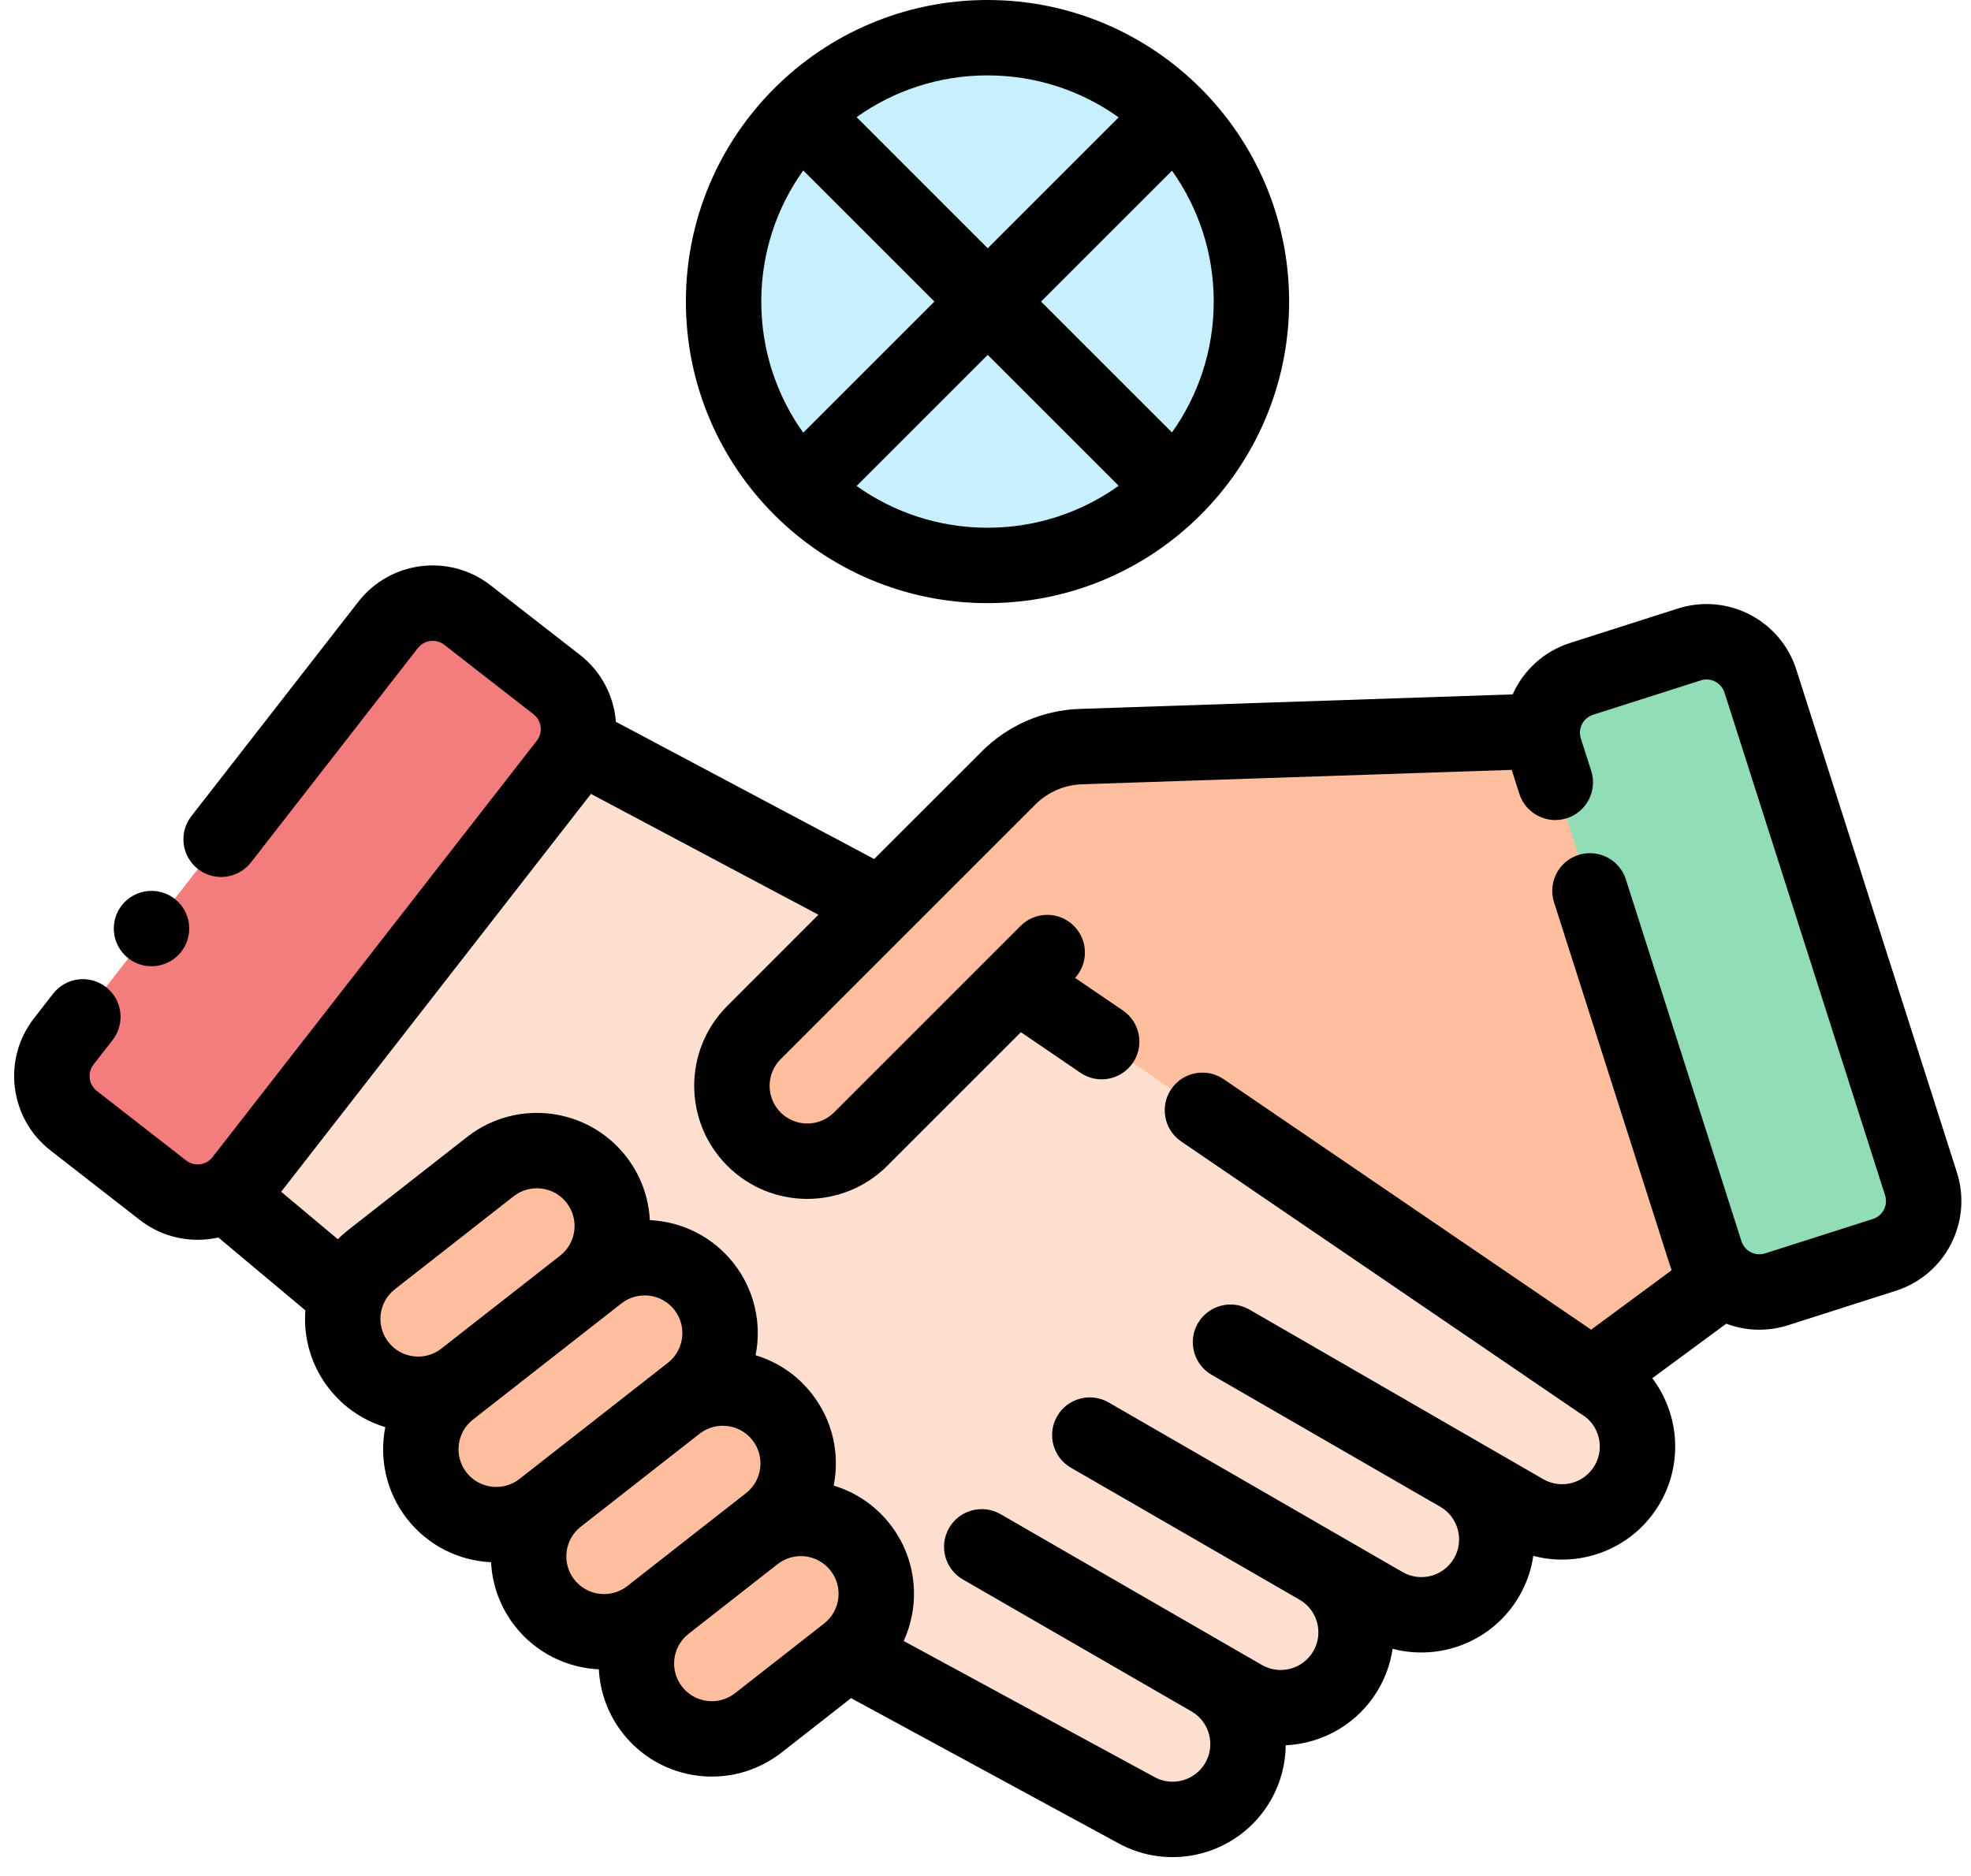 <svg width="83" height="79" viewBox="0 0 83 79" fill="none" xmlns="http://www.w3.org/2000/svg">
<path fill-rule="evenodd" clip-rule="evenodd" d="M9.511 50.316C8.696 50.783 7.647 50.742 6.861 50.129C5.713 49.235 4.249 48.097 3.103 47.203C2.064 46.395 1.879 44.899 2.685 43.861C5.829 39.823 13.197 30.36 16.341 26.323C17.149 25.285 18.645 25.099 19.683 25.905C20.831 26.799 22.294 27.939 23.442 28.831C24.218 29.436 24.518 30.425 24.281 31.319L37.104 38.136L42.472 32.767C43.283 31.956 44.372 31.483 45.519 31.445C50.628 31.275 64.945 30.796 64.945 30.796C64.973 29.811 65.611 28.909 66.602 28.593C67.988 28.15 69.754 27.587 71.14 27.144C72.393 26.744 73.733 27.434 74.133 28.689C75.689 33.563 79.337 44.988 80.895 49.862C81.295 51.115 80.603 52.455 79.35 52.855C77.964 53.298 76.198 53.862 74.812 54.305C74.01 54.56 73.172 54.37 72.569 53.87L67.04 57.952L67.386 58.187C68.89 59.068 69.403 61.004 68.531 62.515C67.655 64.033 65.711 64.554 64.194 63.677L61.461 62.099C62.965 62.98 63.477 64.916 62.606 66.427C61.729 67.945 59.786 68.466 58.268 67.589L55.536 66.011C57.039 66.892 57.552 68.828 56.681 70.339C55.804 71.857 53.859 72.378 52.343 71.501L50.985 70.717C52.489 71.598 53.002 73.534 52.13 75.045C51.254 76.563 49.309 77.084 47.792 76.207L35.68 69.633L35.683 69.631L31.915 72.58C30.535 73.645 28.551 73.397 27.474 72.024C26.395 70.642 26.638 68.645 28.017 67.566L27.376 68.067C25.996 69.133 24.012 68.886 22.935 67.512C21.855 66.13 22.098 64.133 23.478 63.053L22.837 63.555C21.457 64.62 19.472 64.374 18.396 62.999C17.316 61.62 17.559 59.622 18.939 58.541L19.548 58.065C18.169 59.13 16.182 58.884 15.106 57.509C14.431 56.645 14.272 55.54 14.588 54.568L9.511 50.316Z" fill="#FFDFCF"/>
<path fill-rule="evenodd" clip-rule="evenodd" d="M6.861 50.129C7.898 50.937 9.395 50.752 10.203 49.713C13.347 45.676 20.714 36.213 23.858 32.174C24.666 31.137 24.48 29.64 23.442 28.831C22.294 27.939 20.831 26.799 19.683 25.905C18.645 25.099 17.149 25.285 16.341 26.323C13.197 30.36 5.829 39.823 2.685 43.861C1.879 44.899 2.064 46.395 3.103 47.203C4.249 48.097 5.713 49.235 6.861 50.129Z" fill="#F37C7C"/>
<path d="M41.584 23.816C47.722 23.816 52.699 18.84 52.699 12.702C52.699 6.564 47.722 1.588 41.584 1.588C35.446 1.588 30.47 6.564 30.47 12.702C30.47 18.84 35.446 23.816 41.584 23.816Z" fill="#C8EFFE"/>
<path fill-rule="evenodd" clip-rule="evenodd" d="M18.939 58.541L19.548 58.065C18.169 59.13 16.183 58.884 15.106 57.509C14.026 56.128 14.269 54.13 15.651 53.051L20.668 49.124C22.047 48.059 24.034 48.305 25.109 49.68C26.19 51.06 25.945 53.057 24.566 54.138L25.207 53.636C26.587 52.571 28.573 52.817 29.648 54.192C30.729 55.572 30.485 57.569 29.105 58.651L28.495 59.127C29.875 58.061 31.861 58.307 32.938 59.682C34.017 61.062 33.774 63.06 32.393 64.141L31.785 64.617C33.165 63.552 35.151 63.798 36.226 65.173C37.307 66.554 37.063 68.552 35.683 69.631L31.915 72.58C30.535 73.645 28.551 73.397 27.474 72.024C26.395 70.643 26.638 68.645 28.017 67.566L27.376 68.067C25.996 69.133 24.012 68.886 22.935 67.512C21.855 66.13 22.098 64.133 23.478 63.053L22.837 63.555C21.457 64.62 19.472 64.374 18.396 62.999C17.316 61.62 17.559 59.622 18.939 58.541Z" fill="#FFBF9F"/>
<path fill-rule="evenodd" clip-rule="evenodd" d="M64.945 30.796C64.973 29.811 65.611 28.909 66.602 28.593C67.988 28.15 69.754 27.587 71.14 27.144C72.392 26.744 73.733 27.434 74.133 28.689C75.689 33.563 79.337 44.988 80.895 49.862C81.295 51.115 80.603 52.455 79.35 52.855C77.964 53.298 76.198 53.862 74.812 54.305C74.01 54.56 73.172 54.37 72.569 53.87L67.04 57.952L42.797 41.422L36.226 47.994C34.986 49.219 32.985 49.215 31.75 47.979C30.512 46.741 30.512 44.728 31.75 43.489C31.75 43.489 39.393 35.846 42.472 32.767C43.283 31.956 44.372 31.483 45.519 31.445C50.628 31.275 64.945 30.796 64.945 30.796Z" fill="#FFBF9F"/>
<path fill-rule="evenodd" clip-rule="evenodd" d="M79.35 52.855C80.603 52.455 81.295 51.115 80.895 49.862C79.337 44.988 75.689 33.563 74.133 28.689C73.733 27.434 72.393 26.744 71.14 27.144C69.754 27.587 67.988 28.15 66.602 28.593C65.35 28.993 64.657 30.333 65.057 31.586C66.615 36.461 70.262 47.886 71.82 52.76C72.22 54.013 73.56 54.705 74.812 54.305C76.198 53.862 77.964 53.298 79.35 52.855Z" fill="#91DEB6"/>
<path d="M6.38 40.698C7.257 40.698 7.968 39.987 7.968 39.11C7.968 38.234 7.257 37.523 6.38 37.523C5.503 37.523 4.792 38.234 4.792 39.11C4.792 39.987 5.503 40.698 6.38 40.698Z" fill="black"/>
<path fill-rule="evenodd" clip-rule="evenodd" d="M72.693 55.753C73.499 56.056 74.411 56.101 75.295 55.818L79.833 54.368C81.921 53.702 83.073 51.468 82.406 49.38C80.85 44.505 77.202 33.08 75.644 28.204C74.978 26.116 72.745 24.964 70.656 25.631L66.12 27.08C64.996 27.439 64.144 28.25 63.7 29.247L45.465 29.859C43.917 29.911 42.445 30.549 41.349 31.645L36.812 36.181L25.936 30.402C25.852 29.328 25.334 28.293 24.418 27.579L20.658 24.653C18.929 23.306 16.435 23.617 15.089 25.346C12.189 29.071 8.058 34.376 8.058 34.376C7.52 35.066 7.645 36.065 8.336 36.603C9.028 37.142 10.027 37.018 10.565 36.327C10.565 36.327 14.695 31.023 17.594 27.298C17.864 26.952 18.363 26.89 18.709 27.158L22.467 30.084C22.813 30.354 22.875 30.853 22.605 31.199L8.95 48.738C8.681 49.084 8.182 49.146 7.836 48.877L4.078 45.95C3.732 45.682 3.67 45.182 3.938 44.837L4.743 43.804C5.281 43.111 5.157 42.114 4.465 41.576C3.775 41.038 2.776 41.162 2.238 41.852L1.433 42.886C0.086 44.615 0.397 47.109 2.126 48.456L5.885 51.382C6.859 52.141 8.077 52.374 9.195 52.123L12.859 55.191C12.772 56.336 13.094 57.514 13.857 58.487C14.484 59.289 15.319 59.835 16.225 60.11C15.965 61.424 16.256 62.84 17.145 63.977C18.035 65.114 19.34 65.738 20.679 65.8C20.727 66.746 21.057 67.688 21.684 68.49C22.575 69.626 23.88 70.249 25.218 70.311C25.266 71.259 25.596 72.198 26.223 73.002C27.838 75.064 30.817 75.434 32.887 73.835L35.839 71.525L47.023 77.597C49.294 78.892 52.195 78.108 53.505 75.839C53.929 75.104 54.136 74.302 54.142 73.51C55.711 73.439 57.212 72.592 58.056 71.133C58.365 70.597 58.559 70.025 58.643 69.445C60.669 69.981 62.882 69.121 63.981 67.221C64.29 66.684 64.484 66.113 64.568 65.533C66.594 66.068 68.808 65.209 69.906 63.309C70.892 61.6 70.699 59.533 69.579 58.05L72.693 55.753ZM70.398 53.498C70.365 53.416 70.335 53.33 70.306 53.243C68.933 48.942 65.442 38.005 65.442 38.005C65.175 37.17 65.635 36.276 66.471 36.01C67.306 35.744 68.2 36.205 68.466 37.04L73.333 52.277C73.466 52.695 73.912 52.925 74.33 52.792L78.867 51.344C79.285 51.21 79.515 50.763 79.382 50.345L72.62 29.171C72.486 28.754 72.04 28.523 71.623 28.657L67.085 30.105C66.667 30.238 66.437 30.686 66.57 31.104L67.007 32.469C67.274 33.304 66.812 34.198 65.977 34.465C65.142 34.731 64.248 34.269 63.981 33.436L63.659 32.426L45.571 33.033C44.828 33.056 44.12 33.364 43.595 33.89L32.873 44.612C32.254 45.231 32.254 46.238 32.873 46.857C33.49 47.473 34.489 47.476 35.11 46.866L42.977 38.998C43.596 38.378 44.603 38.378 45.222 38.998C45.824 39.599 45.841 40.566 45.274 41.189L47.288 42.562C48.012 43.056 48.199 44.043 47.705 44.767C47.211 45.491 46.222 45.679 45.498 45.185L42.991 43.475L37.342 49.124C35.481 50.961 32.479 50.955 30.628 49.102C28.768 47.244 28.768 44.224 30.628 42.367L34.464 38.529L24.886 33.439L11.84 50.196L14.226 52.195C14.365 52.057 14.514 51.925 14.671 51.801L19.698 47.867C21.767 46.269 24.745 46.639 26.36 48.702C26.987 49.504 27.317 50.445 27.365 51.391C28.703 51.453 30.008 52.076 30.899 53.214C31.788 54.351 32.08 55.767 31.818 57.082C32.725 57.355 33.56 57.901 34.187 58.705C35.078 59.841 35.369 61.258 35.107 62.572C36.015 62.847 36.848 63.393 37.477 64.195C38.612 65.644 38.773 67.55 38.055 69.117L48.55 74.812C48.561 74.818 48.574 74.826 48.586 74.833C49.344 75.271 50.317 75.01 50.755 74.251C51.19 73.496 50.935 72.53 50.185 72.089L40.548 66.526C39.789 66.087 39.528 65.116 39.967 64.357C40.405 63.598 41.377 63.337 42.136 63.776L53.137 70.126C53.896 70.565 54.867 70.304 55.306 69.545C55.741 68.791 55.487 67.826 54.737 67.385L45.098 61.82C44.339 61.381 44.079 60.41 44.517 59.651C44.955 58.892 45.927 58.631 46.686 59.07L59.062 66.214C59.821 66.653 60.793 66.392 61.231 65.633C61.666 64.879 61.412 63.915 60.664 63.472L51.023 57.907C50.265 57.469 50.004 56.498 50.442 55.739C50.881 54.98 51.852 54.719 52.611 55.157L64.987 62.302C65.746 62.74 66.718 62.48 67.156 61.721C67.593 60.965 67.336 59.997 66.583 59.557C66.553 59.538 66.521 59.519 66.491 59.498L49.741 48.078C49.017 47.584 48.829 46.595 49.323 45.871C49.817 45.147 50.804 44.959 51.528 45.453C51.528 45.453 63.158 53.382 67.004 56.005L70.398 53.498ZM30.944 71.324C30.253 71.856 29.262 71.732 28.724 71.044C28.184 70.355 28.306 69.356 28.997 68.815L32.757 65.871C33.447 65.341 34.438 65.465 34.976 66.153C35.516 66.841 35.394 67.84 34.705 68.38L30.944 71.324ZM26.404 66.813C25.714 67.343 24.723 67.219 24.185 66.532C23.645 65.843 23.767 64.844 24.458 64.304L29.469 60.381C30.158 59.851 31.15 59.975 31.687 60.66C32.227 61.351 32.106 62.35 31.415 62.89L26.404 66.813ZM21.865 62.301C21.174 62.831 20.184 62.707 19.645 62.021C19.105 61.331 19.228 60.332 19.917 59.792L26.179 54.891C26.869 54.361 27.86 54.484 28.398 55.17C28.938 55.861 28.816 56.859 28.127 57.399L21.865 62.301ZM18.575 56.81C17.886 57.341 16.894 57.217 16.357 56.529C15.817 55.84 15.938 54.842 16.629 54.302L21.64 50.378C22.33 49.848 23.321 49.972 23.859 50.658C24.399 51.349 24.277 52.347 23.588 52.887L18.575 56.81Z" fill="black"/>
<path fill-rule="evenodd" clip-rule="evenodd" d="M41.584 0C34.575 0 28.883 5.692 28.883 12.702C28.883 19.712 34.575 25.404 41.584 25.404C48.594 25.404 54.286 19.712 54.286 12.702C54.286 5.692 48.594 0 41.584 0ZM47.108 20.461C45.551 21.574 43.644 22.228 41.584 22.228C39.532 22.228 37.628 21.577 36.072 20.469L41.594 14.947L47.108 20.461ZM33.825 7.178L39.349 12.702L33.825 18.226C32.712 16.668 32.058 14.761 32.058 12.702C32.058 10.643 32.712 8.736 33.825 7.178ZM49.353 7.189C50.46 8.745 51.111 10.647 51.111 12.702C51.111 14.755 50.46 16.658 49.353 18.214L43.839 12.702L49.353 7.189ZM47.108 4.943L41.594 10.457L36.072 4.933C37.628 3.826 39.532 3.175 41.584 3.175C43.644 3.175 45.551 3.83 47.108 4.943Z" fill="black"/>
</svg>
